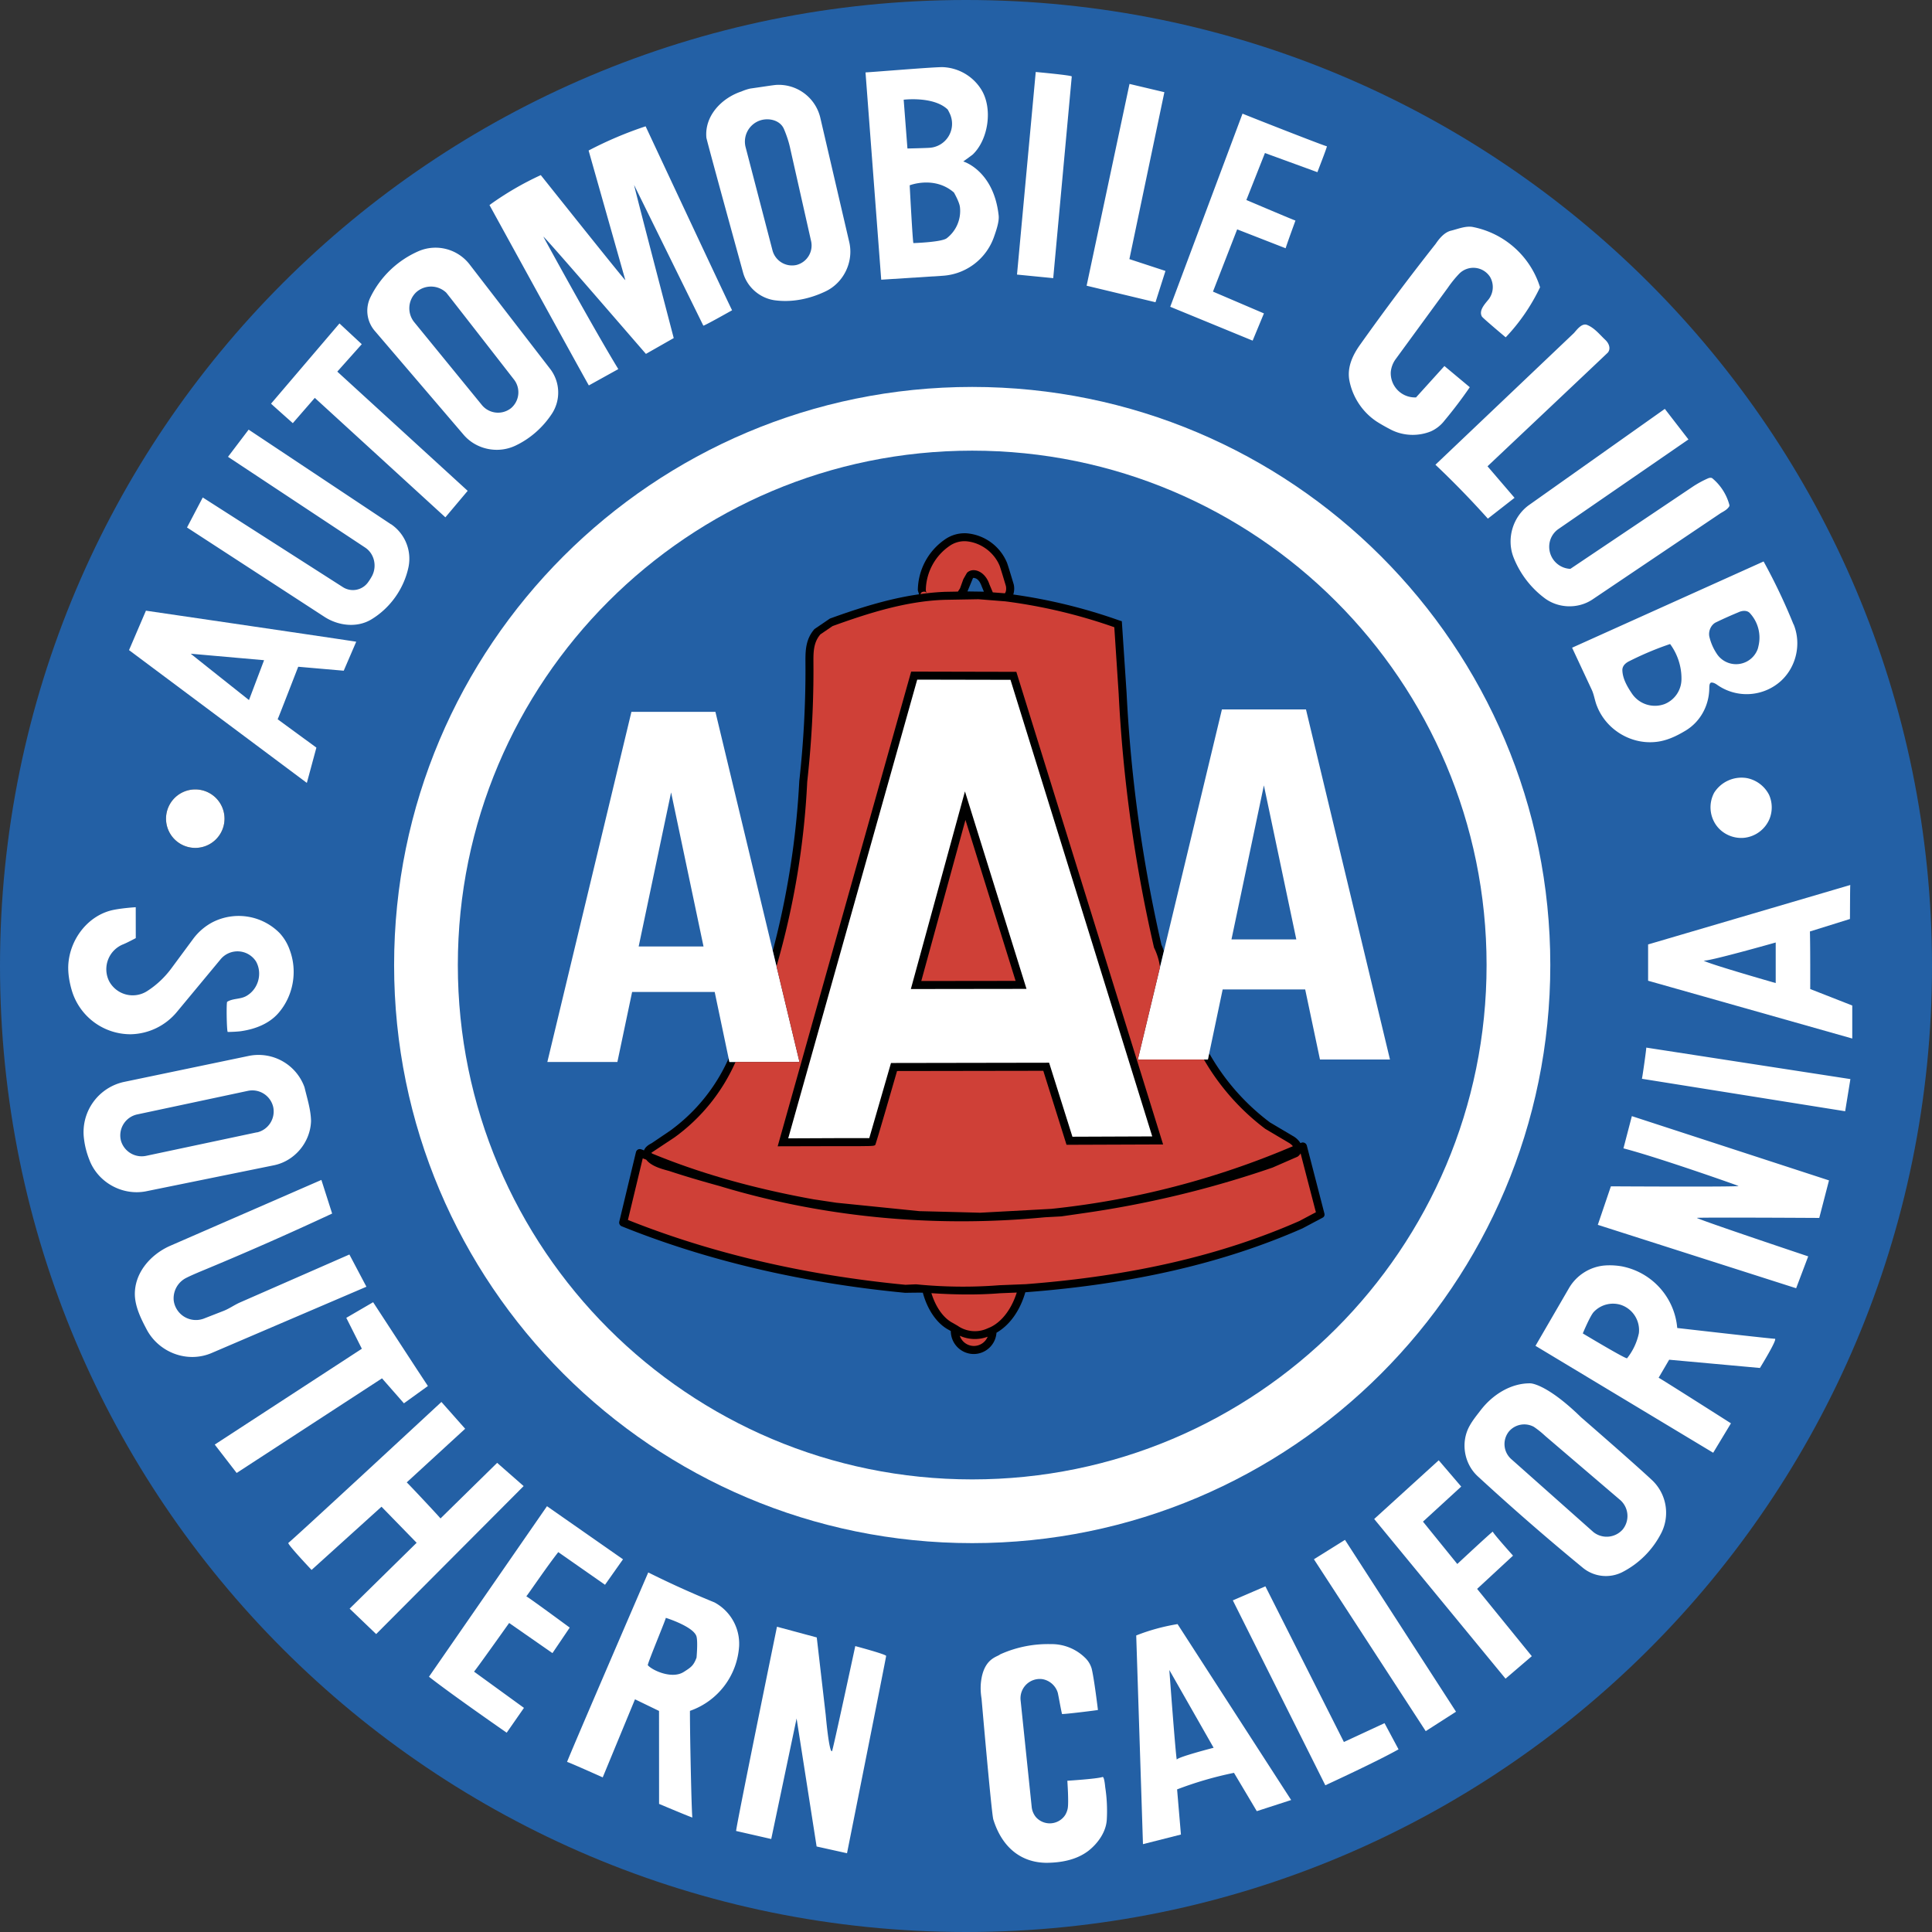 <svg xmlns="http://www.w3.org/2000/svg" width="2500" height="2500" viewBox="0 0 49.816 49.816"><rect x="0" y="0" width="49.816" height="49.816" fill="#333333" stroke="none"/><path d="M24.908 0C11.152 0 0 11.152 0 24.908c0 13.757 11.152 24.908 24.908 24.908 13.757 0 24.908-11.151 24.908-24.908C49.816 11.152 38.665 0 24.908 0z" fill="#2360a5"/><path d="M39.974 24.883c0-8.232-6.673-14.906-14.906-14.906-8.232 0-14.906 6.674-14.906 14.906s6.674 14.906 14.906 14.906c8.233 0 14.906-6.674 14.906-14.906z" fill="#fff"/><path d="M38.331 24.883c0-7.325-5.938-13.263-13.263-13.263-7.324 0-13.263 5.938-13.263 13.263s5.939 13.263 13.263 13.263c7.325 0 13.263-5.938 13.263-13.263z" fill="#2360a5"/><path d="M33.695 29.534a.108.108 0 0 0-.143-.068l-.02.009a.543.543 0 0 0-.206-.19l-.582-.345a5.792 5.792 0 0 1-1.565-1.782l-.034.162h-1.807l.672-2.799c-.02-.052-.036-.106-.062-.157a37.39 37.39 0 0 1-.899-6.493l-.123-1.853-.062-.019a13.976 13.976 0 0 0-2.737-.67.493.493 0 0 0 .012-.259s-.129-.434-.172-.555a1.237 1.237 0 0 0-1.043-.764.884.884 0 0 0-.563.161 1.612 1.612 0 0 0-.695 1.31l.031.102c-.788.112-1.565.36-2.299.626l-.397.27c-.213.242-.233.518-.233.79l.001.279c0 .935-.054 1.894-.16 2.853a21.463 21.463 0 0 1-.683 4.375l.688 2.867h-1.807l-.019-.094a4.617 4.617 0 0 1-1.512 1.867l-.473.32c-.066.034-.163.09-.198.186-.05-.021-.105-.049-.153-.024a.105.105 0 0 0-.054.068l-.43 1.792a.104.104 0 0 0 .062.12c2.192.884 4.652 1.462 7.312 1.716 0 0 .335-.007.453-.003.12.446.369.805.677.963l.044.026a.594.594 0 0 0 .593.592.59.59 0 0 0 .585-.549c.34-.195.606-.566.744-1.044l.022-.001c2.761-.211 5.09-.75 7.125-1.646l.521-.277a.087.087 0 0 0 .047-.078.132.132 0 0 0-.005-.033l-.453-1.751z"/><path d="M29.339 27.319h1.807l.38-1.806h2.128l.381 1.806h1.805l-2.166-9.027h-2.167l-2.168 9.027zm3.25-7.068l.836 3.972h-1.672l.836-3.972zM20.614 27.383l-2.167-9.028h-2.166l-2.168 9.028h1.806l.38-1.806h2.129l.379 1.806h1.807zm-4.146-2.979l.836-3.972.836 3.972h-1.672z" fill="#fff"/><path d="M29.911 24.937a1.652 1.652 0 0 0-.155-.503 37.474 37.474 0 0 1-.912-6.554l-.112-1.707a13.707 13.707 0 0 0-2.808-.667l-.696-.055-.858.015c-.986.028-1.977.342-2.902.677l-.312.212c-.165.188-.182.414-.182.656l.001.278c0 .942-.054 1.908-.161 2.868a20.67 20.67 0 0 1-.792 4.76l.592 2.466h-1.649a4.784 4.784 0 0 1-1.567 1.94l-.601.399c.001.008.01.013.013.02 1.329.549 2.734.923 4.168 1.182l.587.088 2.141.217s1.557.039 1.557.041c0 0 1.292-.069 1.844-.1a21.522 21.522 0 0 0 6.23-1.615.377.377 0 0 0-.11-.091l-.604-.358a5.99 5.99 0 0 1-1.58-1.786H29.34l.571-2.383z" fill="#cf4037"/><path d="M38.809 4.193z" fill="none" stroke="#000" stroke-width=".463" stroke-miterlimit="100"/><path d="M47.712 27.824l-5.264-.812c.01 0-.106.812-.112.804l5.241.837.135-.829zM42.077 28.779l-.217.831c.902.234 2.967.964 2.967.97-.007.029-3.291.009-3.291.009l-.337.993 5.114 1.635.311-.822s-2.715-.908-2.87-.991c-.037-.019 3.155 0 3.155 0l.251-.968-5.083-1.657zM46.247 16.096l-.002.003a15.132 15.132 0 0 0-.771-1.622l-4.938 2.224.501 1.072c.068.139.083.297.143.439.234.593.853.977 1.489.921.293-.024.553-.149.803-.3.371-.228.59-.633.601-1.066.003-.053-.007-.179.071-.167.055.004.11.041.147.068a1.32 1.32 0 0 0 1.628-.108c.4-.365.535-.961.328-1.464zm-3.324 2.057a.715.715 0 0 1-.837-.259c-.131-.191-.254-.407-.254-.627.007-.112.096-.18.186-.223.338-.17.686-.317 1.045-.438.191.259.297.58.293.902a.695.695 0 0 1-.433.645zm2.423-1.514c-.007.031-.013.059-.021.087a.594.594 0 0 1-1.066.119 1.339 1.339 0 0 1-.185-.435c-.028-.15.053-.313.182-.368.185-.09.374-.173.565-.253.102-.049.232-.059.303.025a.93.93 0 0 1 .222.825zM45.615 20.495a.82.82 0 0 0-.572-.432.836.836 0 0 0-.844.377.8.8 0 0 0 .044.825c.16.235.448.367.735.337a.8.8 0 0 0 .648-.486.797.797 0 0 0-.011-.621zM40.186 13.639l3.35-2.308-.609-.788-3.504 2.481c-.42.303-.587.878-.392 1.36.161.404.433.763.778 1.025.355.279.868.3 1.245.053l3.318-2.234c.075-.043.158-.086.207-.158.013-.015.016-.033.013-.049a1.346 1.346 0 0 0-.441-.689c-.031-.021-.074-.012-.105 0a2.657 2.657 0 0 0-.402.219l-3.153 2.117a.57.57 0 0 1-.504-.782.554.554 0 0 1 .199-.247zM38.355 12.023s3.078-2.904 3.103-2.932c.084-.104.025-.241-.062-.324-.15-.14-.286-.319-.484-.393-.136-.04-.257.136-.331.216l-3.569 3.393c.471.445.921.909 1.352 1.39l.688-.537-.697-.813zM39.71 7.407a2.276 2.276 0 0 0-1.749-1.557c-.179-.025-.365.052-.535.095-.179.038-.314.204-.408.343a64.094 64.094 0 0 0-1.936 2.583c-.195.269-.347.581-.292.921.078.439.34.838.714 1.082.117.074.239.142.365.207.314.16.698.176 1.029.04a.922.922 0 0 0 .349-.278 11.4 11.4 0 0 0 .651-.859l-.654-.546-.732.809a.624.624 0 0 1-.651-.658.672.672 0 0 1 .12-.321l1.351-1.848c.089-.129.188-.253.296-.365a.512.512 0 0 1 .791.083.52.52 0 0 1-.031.575c-.093.117-.268.292-.176.451.037.052.612.534.612.534.362-.38.66-.818.886-1.291zM36.691 39.235l.986-.904-.58-.678-1.664 1.514 3.387 4.117.677-.58-1.41-1.735.926-.857s-.521-.581-.521-.619c0-.021-.916.834-.916.834l-.885-1.092zM34.68 39.705l-.801.5 2.883 4.432.781-.501-2.863-4.431zM34.652 44.917l-2.024-4.014-.84.362 2.385 4.768s1.331-.612 1.888-.927l-.361-.675-1.048.486zM32.038 2.93l-1.864 4.98 2.125.873.291-.702-1.314-.562.624-1.605 1.251.488c-.01.001.252-.715.252-.715-.01.004-1.266-.53-1.266-.53l.479-1.211 1.354.494c-.008.008.252-.645.243-.669.01.024-2.166-.832-2.175-.841zM29.121 6.681l.902-4.304-.899-.213-1.106 5.203 1.776.426.257-.807-.93-.305zM27.972 42.739a1.233 1.233 0 0 0-.881-.346 2.994 2.994 0 0 0-1.284.256c-.011.003-.017.01-.025.013-.071.062-.41.1-.485.686-.02.153-.012.304.012.451 0 0 .257 2.967.303 3.114.225.725.717 1.113 1.369 1.119.383-.003.78-.074 1.091-.315.239-.191.446-.479.466-.794.016-.28.003-.56-.04-.838-.013-.145-.037-.274-.068-.266-.147.05-.909.097-.909.097s.041.574.008.722a.526.526 0 0 1-.065.164.476.476 0 0 1-.751.054.487.487 0 0 1-.111-.264l-.287-2.759a.498.498 0 0 1 .554-.538c.19.028.354.17.407.358.039.188.067.365.107.541.01.016.933-.098.927-.103 0 0-.099-.823-.163-1.071a.632.632 0 0 0-.175-.281zM27.635 1.972c.004-.031-.929-.116-.929-.116l-.483 5.224.934.092.478-5.2zM21.897 6.239l-.748-3.213a1.103 1.103 0 0 0-1.131-.837c-.099.008-.324.045-.676.095a1.302 1.302 0 0 0-.226.075c-.503.166-.954.625-.902 1.192.019.114.943 3.467.943 3.467.098.374.42.661.802.722.448.065.91-.028 1.323-.225.473-.222.735-.766.615-1.276zm-1.359.593a.522.522 0 0 1-.619-.374l-.692-2.657a.576.576 0 0 1 .362-.692c.219-.078.522-.019.624.216.071.167.13.343.167.523l.534 2.369a.518.518 0 0 1-.376.615zM16.647 3.257a9.796 9.796 0 0 0-1.47.624l.947 3.342c.013.047-2.18-2.708-2.18-2.708a7.852 7.852 0 0 0-1.323.772s2.414 4.397 2.562 4.651l.76-.421c-.624-1.019-1.935-3.413-1.931-3.413.028-.006 1.979 2.257 2.643 3.021l.717-.408s-1.048-4.007-1.021-3.945l1.784 3.624c.009.018.742-.396.742-.396-.007.009-2.23-4.743-2.23-4.743zM14.104 38.837l-3.043 4.397c.572.451 2.004 1.443 2.004 1.443l.445-.64-1.288-.935c.011.007.906-1.254.906-1.254l1.117.777.445-.658s-1.103-.812-1.12-.806c.017-.007.534-.772.825-1.14l1.205.842.464-.657-1.96-1.369zM14.194 9.523l-2.091-2.712a1.11 1.11 0 0 0-1.298-.34 2.49 2.49 0 0 0-1.25 1.186.795.795 0 0 0 .1.865l2.299 2.688c.324.38.883.497 1.338.28.383-.181.71-.472.942-.827a1 1 0 0 0-.04-1.14zm-1.017 1.001a.539.539 0 0 1-.744-.071L10.69 8.318a.57.57 0 0 1 .037-.778.57.57 0 0 1 .779.006c.037.04 1.742 2.234 1.742 2.234a.536.536 0 0 1-.071.744zM10.487 38.223l1.507-1.383-.612-.691s-3.967 3.678-3.948 3.634c-.019.044.6.697.6.697l1.803-1.63.906.93-1.728 1.698.684.656 3.803-3.816-.683-.599-1.461 1.434c.004-.008-.867-.938-.871-.93zM12.059 12.656L8.697 9.582l.631-.707-.575-.535-1.764 2.068c.005.01.561.503.561.503l.567-.652 3.367 3.08.575-.683zM10.74 35.293l-1.119-1.716-.692.403.401.797-3.793 2.471.565.732 3.748-2.44.565.644.618-.446-.293-.445zM10.082 13.519l-3.671-2.441-.532.701 3.535 2.339c.244.16.312.491.173.744-.034.06-.068.115-.108.167a.48.48 0 0 1-.63.115l-3.621-2.317-.406.774 3.542 2.303c.352.229.831.293 1.205.071.491-.294.846-.794.964-1.353a1.075 1.075 0 0 0-.451-1.106v.003zM5.128 32.802a82.93 82.93 0 0 0 3.436-1.511l-.277-.867-3.918 1.707c-.498.227-.915.705-.891 1.28.016.303.158.593.297.856.311.604 1.058.899 1.703.611l3.97-1.7-.439-.831-2.827 1.239c-.151.068-.284.167-.441.224l-.495.193a.578.578 0 0 1-.766-.463.59.59 0 0 1 .318-.588c.108-.055.219-.102.33-.15zM7.854 28.044l-.01-.03a1.26 1.26 0 0 0-1.414-.791l-3.242.676a1.324 1.324 0 0 0-1.021 1.474c.022.183.069.359.136.529.217.581.841.93 1.449.818l3.313-.674c.534-.11.939-.593.955-1.143-.006-.29-.098-.574-.166-.859zm-1.227 1.155v-.003l-2.864.608a.557.557 0 0 1-.642-.383.553.553 0 0 1 .417-.686l2.86-.609a.553.553 0 0 1 .648.424.555.555 0 0 1-.419.649zM3.778 25.565a.689.689 0 0 1-.967-.271.692.692 0 0 1 .365-.945c.111-.044.329-.163.325-.159l-.001-.798s-.323.02-.562.067c-.663.129-1.149.763-1.178 1.443-.007.203.028.411.083.607a1.58 1.58 0 0 0 1.529 1.159 1.587 1.587 0 0 0 1.196-.584l1.123-1.353a.567.567 0 0 1 .909.058c.175.31.061.72-.251.894-.154.087-.343.056-.491.148-.025.015-.013.778.015.778.078 0 .29-.009.365-.024.349-.053.704-.191.939-.461.386-.441.5-1.078.294-1.628a1.254 1.254 0 0 0-.257-.433 1.483 1.483 0 0 0-1.727-.287c-.2.104-.377.256-.51.438l-.534.722c-.18.251-.405.466-.665.629zM21.291 44.219l-.231-1.998-1.026-.276s-1.032 5.034-1.054 5.266l.906.207.654-3.108.516 3.301.784.174s.999-5.001 1.009-5.087c.003-.041-.796-.254-.796-.254s-.581 2.704-.6 2.71c-.077.041-.162-.935-.162-.935z" fill="#fff"/><path d="M21.456 45.152zM5.789 21.109a.754.754 0 1 1-1.508 0 .754.754 0 0 1 1.508 0z"/><path d="M5.789 21.109a.754.754 0 1 1-1.508 0 .754.754 0 0 1 1.508 0zM46.676 25.502s.004-1.098-.008-1.484l1.032-.322c.002.006.002-.884.01-.877l-5.214 1.533v.936l5.264 1.49v-.851l-1.084-.425zm-.89-.154s-1.827-.522-1.858-.582c.039.051 1.858-.464 1.858-.464v1.046zM42.608 38.175c-.477-.448-1.841-1.631-1.841-1.631-.826-.806-1.24-.871-1.302-.875-.507-.009-.979.294-1.283.688-.099.129-.206.259-.286.403-.238.42-.151.972.203 1.302a63.88 63.88 0 0 0 2.723 2.37.938.938 0 0 0 1.005.107 2.31 2.31 0 0 0 1.016-1.025 1.157 1.157 0 0 0-.235-1.339zm-.769 1.264a.55.55 0 0 1-.755.064l-2.125-1.888a.518.518 0 0 1-.049-.708.519.519 0 0 1 .639-.117c.105.071.204.151.297.238l1.938 1.656a.55.55 0 0 1 .055.755zM30.363 41.877c-.365.06-.724.157-1.066.293l.174 5.381.979-.248-.099-1.164a9.333 9.333 0 0 1 1.467-.427l.588.988.886-.287-2.929-4.536zm-.019 3.497c-.026-.049-.193-2.313-.193-2.313l1.142 2.005c-.001-.001-.968.25-.949.308zM24.837 4.164s.195-.14.245-.18c.407-.39.52-1.193.22-1.675a1.228 1.228 0 0 0-.998-.578c-.263-.003-1.99.144-1.987.135l.405 5.346 1.594-.102a1.502 1.502 0 0 0 1.313-1c.062-.176.138-.399.121-.553-.127-1.167-.921-1.399-.913-1.393zm-1.536-1.593s.774-.096 1.136.254c0 0 .059.105.077.163a.62.62 0 0 1-.547.823c-.11.008-.569.018-.569.018l-.097-1.258zm1.105 3.576c-.146.099-.854.121-.854.121-.019-.02-.096-1.49-.096-1.49s.638-.251 1.141.186c0 0 .14.241.155.377a.887.887 0 0 1-.346.806zM8.863 17.294l.322-.747c.01-.005-5.422-.801-5.422-.801l-.436 1.017 4.585 3.424.246-.91-.999-.731c.003.009.526-1.346.531-1.354l1.173.102zm-2.443.757s-1.51-1.198-1.501-1.195l1.89.167-.389 1.028zM19.058 42.445a1.21 1.21 0 0 0-.637-1.128 24.611 24.611 0 0 1-1.706-.772s-2.102 4.868-2.093 4.887c-.009-.019.919.397.919.397l.832-2.013.62.3.001 2.397s.841.355.86.351c-.02 0-.066-2.129-.064-2.75a1.894 1.894 0 0 0 1.268-1.669zm-1.098.297c-.077.207-.144.25-.329.368-.304.194-.812-.039-.928-.174 0-.071.483-1.22.464-1.22.019.004.728.23.793.484.037.146 0 .542 0 .542zM45.379 35.273s.449-.727.389-.754c.058.019-2.521-.277-2.521-.277a1.773 1.773 0 0 0-1.437-1.591c-.136-.022-.274-.031-.414-.022-.39.025-.747.25-.942.588l-.862 1.485 4.582 2.757.458-.759s-1.845-1.175-1.865-1.175l.272-.465 2.34.213zm-3.425-.251c-.027.03-1.142-.64-1.142-.64s.188-.455.284-.555a.682.682 0 0 1 .701-.18.687.687 0 0 1 .461.729 1.553 1.553 0 0 1-.304.646z" fill="#fff"/><path d="M23.782 15.264c.054-.015.096-.014.112.04l-.022-.076a1.41 1.41 0 0 1 .607-1.148.673.673 0 0 1 .432-.124c.376.03.725.287.867.639 0 0 .036.103.159.517.008.04.016.134-.027.186l-.311-.024-.088-.209c-.113-.342-.425-.447-.577-.296a7.178 7.178 0 0 0-.096.168l-.085.235-.054.082-.335.006a6.046 6.046 0 0 0-.63.059c.011-.025.024-.048.048-.055z" fill="#cf4037"/><path d="M25.369 15.256l-.424-.006.002-.003.14-.34c.02-.019.081.011.088.014.071.038.116.133.141.206l.053.129z" fill="#2360a5"/><path d="M25.11 34.705a.384.384 0 0 1-.362-.262c.233.102.48.111.719.024a.386.386 0 0 1-.357.238zM25.546 34.217l-.107.046a.777.777 0 0 1-.75-.081l-.123-.071c-.241-.124-.439-.409-.55-.767.588.039 1.183.049 1.767.002l.434-.018c-.134.417-.371.74-.671.889zM33.507 31.482c-2.016.888-4.324 1.421-7.057 1.63l-.679.027c-.708.056-1.428.048-2.146-.023-.015-.001-.277.012-.277.012-2.593-.249-5.004-.812-7.157-1.672l.382-1.589c.03.013.06.023.09.035.12.156.358.227.531.275l.062.017c.425.141.859.267 1.296.387 2.685.814 5.559 1.079 8.39.806l.424-.023.54-.078a26.357 26.357 0 0 0 4.908-1.181l.646-.282a.276.276 0 0 0 .076-.083c.068.266.361 1.391.394 1.518-.095.049-.423.224-.423.224z" fill="#cf4037"/><path d="M20.052 29.557l1.553-.004c.935.002.935.002.967-.037.018-.033.46-1.559.558-1.9l3.771-.006.599 1.908 2.49-.009-3.784-12.186-2.712-.006-3.442 12.24z"/><path d="M23.65 17.524l2.405.005c.043.142 3.575 11.515 3.655 11.773-.237.002-1.925.008-2.058.008l-.601-1.908-4.077.007-.56 1.937s-1.566 0-2.09.006l3.326-11.828z" fill="#fff"/><path d="M23.486 25.502l2.982-.004-1.587-5.092-1.395 5.096z"/><path d="M24.894 21.141l1.293 4.151-2.432.003c.064-.228.984-3.588 1.139-4.154z" fill="#cf4037"/></svg>